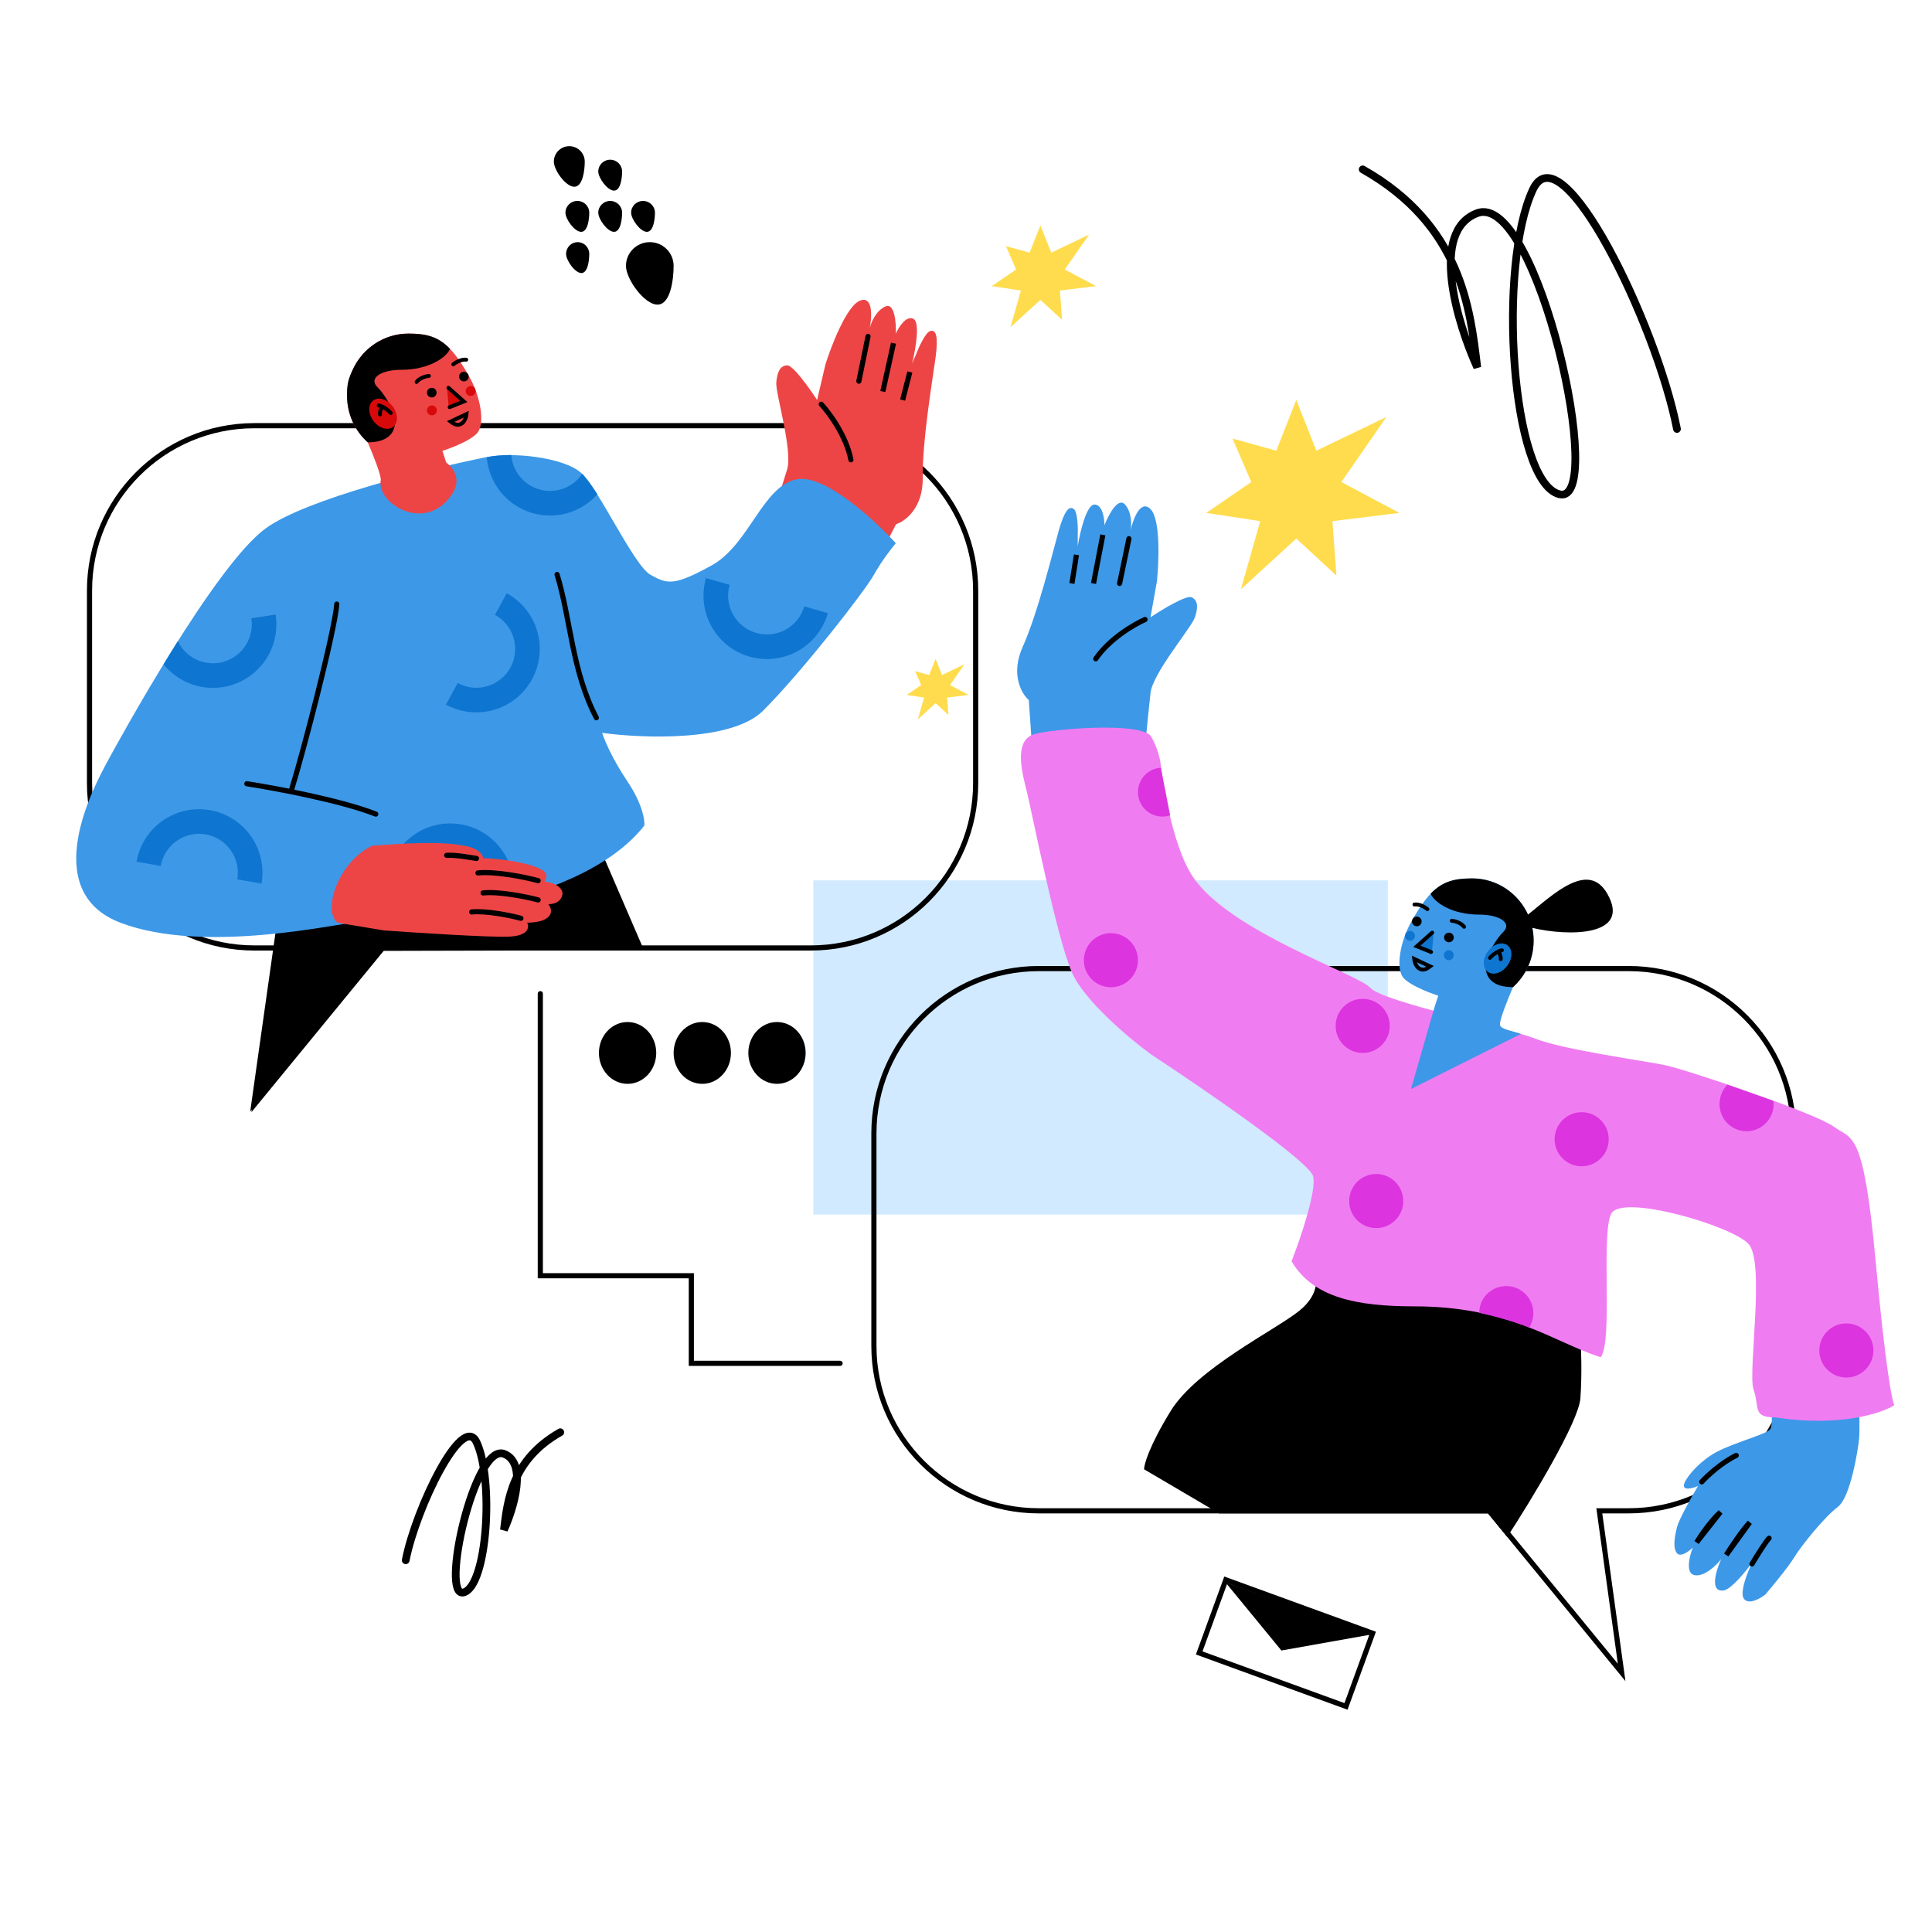 <svg width="430" height="430" viewBox="0 0 430 430" fill="none" xmlns="http://www.w3.org/2000/svg">
<path d="M373.24 95.472C368.641 72.032 347.546 28.684 341.192 42.154C333.25 58.991 336.315 107.192 347.044 109.998C357.774 112.804 342.168 42.484 328.792 47.436C318.091 51.398 324.333 71.977 328.792 81.771C327.212 68.565 325.184 50.077 303.293 37.697" stroke="black" stroke-width="1.72" stroke-linecap="round"/>
<path d="M288.515 89.009L292.977 100.312L308.567 92.808L298.541 107.289L311.448 114.154L296.556 115.99L297.439 128.109L288.515 119.862L276.189 131.149L280.476 115.99L268.463 114.154L278.489 107.289L274.325 97.609L284.053 100.312L288.515 89.009Z" fill="#FFDC4D"/>
<path d="M208.232 146.629L209.661 150.243L214.652 147.843L211.441 152.475L215.573 154.669L210.806 155.255L211.089 159.131L208.232 156.494L204.286 160.103L205.659 155.255L201.813 154.669L205.023 152.475L203.69 149.379L206.804 150.243L208.232 146.629Z" fill="#FFDC4D"/>
<path d="M231.564 50.165L233.975 56.239L242.396 52.206L236.981 59.989L243.952 63.679L235.907 64.665L236.384 71.178L231.564 66.746L224.906 72.812L227.221 64.665L220.732 63.679L226.149 59.989L223.899 54.787L229.155 56.239L231.564 50.165Z" fill="#FFDC4D"/>
<path d="M90.3 347.261C92.561 335.702 102.936 314.328 106.061 320.971C109.967 329.272 108.459 353.038 103.183 354.423C97.906 355.806 105.581 321.134 112.16 323.575C117.422 325.528 114.352 335.675 112.16 340.505C112.936 333.994 113.934 324.878 124.7 318.773" stroke="black" stroke-width="1.72" stroke-linecap="round"/>
<path d="M120.257 221.162V283.942H153.868V303.435H186.978" stroke="black" stroke-width="1.147" stroke-linecap="round"/>
<path d="M139.678 241.229C143.201 241.229 146.056 238.149 146.056 234.349C146.056 230.55 143.201 227.469 139.678 227.469C136.155 227.469 133.3 230.55 133.3 234.349C133.3 238.149 136.155 241.229 139.678 241.229Z" fill="black"/>
<path d="M156.305 241.229C159.828 241.229 162.683 238.149 162.683 234.349C162.683 230.55 159.828 227.469 156.305 227.469C152.782 227.469 149.927 230.55 149.927 234.349C149.927 238.149 152.782 241.229 156.305 241.229Z" fill="black"/>
<path d="M172.931 241.229C176.454 241.229 179.309 238.149 179.309 234.349C179.309 230.55 176.454 227.469 172.931 227.469C169.408 227.469 166.553 230.55 166.553 234.349C166.553 238.149 169.408 241.229 172.931 241.229Z" fill="black"/>
<path d="M130.147 35.97C130.147 37.866 129.718 41.566 127.819 41.566C125.919 41.566 123.267 37.866 123.267 35.97C123.267 34.074 124.807 32.536 126.707 32.536C128.606 32.536 130.147 34.074 130.147 35.97Z" fill="black"/>
<path d="M138.46 38.163C138.46 39.608 138.13 42.427 136.665 42.427C135.201 42.427 133.156 39.608 133.156 38.163C133.156 36.719 134.343 35.547 135.808 35.547C137.272 35.547 138.46 36.719 138.46 38.163Z" fill="black"/>
<path d="M131.15 47.335C131.15 48.78 130.82 51.599 129.355 51.599C127.891 51.599 125.847 48.78 125.847 47.335C125.847 45.89 127.034 44.719 128.498 44.719C129.963 44.719 131.15 45.89 131.15 47.335Z" fill="black"/>
<path d="M138.46 47.335C138.46 48.78 138.13 51.599 136.665 51.599C135.201 51.599 133.156 48.78 133.156 47.335C133.156 45.89 134.343 44.719 135.808 44.719C137.272 44.719 138.46 45.89 138.46 47.335Z" fill="black"/>
<path d="M145.77 47.335C145.77 48.78 145.44 51.599 143.976 51.599C142.511 51.599 140.467 48.78 140.467 47.335C140.467 45.89 141.654 44.719 143.118 44.719C144.583 44.719 145.77 45.89 145.77 47.335Z" fill="black"/>
<path d="M131.15 56.509C131.15 57.953 130.829 60.773 129.404 60.773C127.979 60.773 125.99 57.953 125.99 56.509C125.99 55.064 127.145 53.893 128.57 53.893C129.995 53.893 131.15 55.064 131.15 56.509Z" fill="black"/>
<path d="M149.926 59.179C149.926 62.099 149.267 67.796 146.337 67.796C143.409 67.796 139.319 62.099 139.319 59.179C139.319 56.259 141.694 53.893 144.623 53.893C147.551 53.893 149.926 56.259 149.926 59.179Z" fill="black"/>
<path d="M308.882 195.935H181.029V270.325H308.882V195.935Z" fill="#D1EAFF"/>
<path d="M331.614 336.468L331.442 336.257H331.171H231.196C210.932 336.257 194.503 319.83 194.503 299.564V252.264C194.503 231.999 210.932 215.571 231.196 215.571H362.489C382.755 215.571 399.183 231.999 399.183 252.264V299.564C399.183 319.83 382.754 336.257 362.489 336.257H356.613H355.955L356.045 336.909L360.926 372.231L331.614 336.468Z" stroke="black" stroke-width="1.147"/>
<path d="M305.5 363.512L272.83 351.617L266.904 367.893L299.575 379.788L305.5 363.512Z" stroke="black" stroke-width="1.147"/>
<path d="M285.199 367.347L272.729 352.153L305.338 363.763L285.199 367.347Z" fill="black"/>
<path d="M289.246 291.683C293.546 288.185 293.235 284.492 292.542 283.083L351.739 297.273C351.907 299.734 352.14 305.973 351.739 311.248C351.338 316.522 340.727 333.99 335.471 342.064L331.171 336.833H271.329L254.631 327.014C254.631 325.915 255.806 321.797 260.508 314.114C266.384 304.511 283.871 296.054 289.246 291.683Z" fill="black"/>
<path d="M228.974 155.804L229.691 166.124L254.989 164.906C255.18 162.827 255.663 157.782 256.064 154.227C256.566 149.784 265.238 139.607 265.954 137.386C266.671 135.164 266.671 133.659 265.238 132.942C264.091 132.369 258.644 135.666 256.064 137.386L257.498 129.359C257.952 124.939 258.3 115.542 256.064 113.306C253.828 111.07 252.17 115.575 251.621 118.107C251.86 116.913 251.951 114.08 250.403 112.302C248.855 110.525 246.7 114.619 245.816 116.889C245.816 115.36 245.372 112.302 243.594 112.302C241.817 112.302 240.369 118.466 239.868 121.547V119.326C239.939 117.606 239.868 113.994 239.008 113.306C237.933 112.446 236.858 113.807 235.639 118.107C234.421 122.407 231.053 136.311 227.613 143.979C224.861 150.114 227.373 154.418 228.974 155.804Z" fill="#3D98E7"/>
<path d="M254.847 137.886C252.457 138.938 246.92 142.158 243.882 146.63" stroke="black" stroke-width="1.147" stroke-linecap="round"/>
<path d="M393.908 318.198C394.711 317.338 394.242 313.253 393.908 311.318L413.759 312.107C413.831 314.138 413.931 318.628 413.759 320.348C413.544 322.498 411.896 333.248 409.029 335.398C406.163 337.548 401.075 343.783 399.355 346.578C397.979 348.814 394.481 353.053 392.905 354.892C391.782 355.776 389.264 357.214 388.175 355.895C387.085 354.576 388.916 349.947 389.966 347.797C388.58 349.707 385.394 353.616 383.731 353.96C380.406 354.533 381.915 349.564 383.086 347.008C382.036 348.346 379.388 350.936 377.21 350.592C375.031 350.248 376.016 346.339 376.78 344.428C375.944 345.241 374.071 346.636 373.268 345.718C372.265 344.572 372.695 342.063 373.268 339.842C373.727 338.064 376.565 333.033 377.926 330.74C376.923 331.17 374.888 331.772 374.773 330.74C374.63 329.45 378.141 325.222 382.083 323.143C386.025 321.065 392.905 319.273 393.908 318.198Z" fill="#3D98E7"/>
<path d="M389.938 348.085C390.894 346.484 392.991 343.097 393.736 342.352M377.611 343.284C378.496 341.826 380.793 338.439 382.915 336.547L377.611 343.284ZM384.205 346.079C385.232 344.43 387.716 340.675 389.436 338.84L384.205 346.079Z" stroke="black" stroke-width="1.147" stroke-linecap="round"/>
<path d="M378.758 329.81C379.904 328.545 383.043 325.596 386.426 323.934" stroke="black" stroke-width="1.147" stroke-linecap="round"/>
<path d="M258.358 170.279C257.928 166.696 256.137 163.829 256.137 163.829C253.7 160.604 234.035 162.252 230.193 163.399C225.392 164.832 227.613 172.429 228.617 176.514C229.62 180.599 235.138 208.549 238.578 216.432C241.33 222.739 251.431 231.195 256.137 234.635C267.843 242.328 291.454 258.529 292.257 261.797C293.059 265.065 289.39 275.772 287.455 280.717C292.257 288.887 302.137 290.75 314.76 290.75C336.117 290.75 345.816 298.753 356.255 302.074C359.05 298.634 356.255 274.554 358.62 270.11C360.985 265.667 385.352 272.762 389.15 276.847C392.948 280.932 388.935 305.514 390.296 309.312C391.658 313.11 389.938 315.475 395.098 315.475C409.431 317.654 418.748 314.568 421.615 312.752C421.137 311.939 419.637 304.396 417.458 280.717C414.735 251.119 412.226 253.77 408.141 250.76C403.976 247.692 375.39 238.075 370.588 237.072C365.787 236.069 347.942 233.632 341.778 231.195C335.615 228.759 307.737 222.954 305.013 219.872C302.29 216.791 273.537 207.32 265.453 195.076C260.58 187.694 258.599 172.286 258.358 170.279Z" fill="#F07CF2"/>
<path d="M249.185 129.862L251.263 119.9M238.578 129.862L239.581 123.483L238.578 129.862ZM243.38 129.862L245.458 119.04L243.38 129.862Z" stroke="black" stroke-width="1.147" stroke-linecap="round"/>
<path d="M327.657 195.507C321.472 195.507 318.579 197.152 314.039 205.266C311.736 209.386 310.423 215.708 312.507 217.806C313.814 219.122 316.919 220.553 320.111 221.609L319.259 224.219L314.039 242.377L338.496 230.12C337.048 229.548 334.024 229.133 333.843 228.134C333.661 227.136 335.697 222.099 336.737 219.706C339.557 217.17 341.333 213.471 341.333 209.353C341.333 201.706 335.211 195.507 327.657 195.507Z" fill="#3D98E7"/>
<path d="M315.542 210.693L319.122 207.307L318.692 212.04L315.542 210.693Z" fill="#0E76D0"/>
<path d="M318.763 207.575L315.349 210.613L318.508 211.883" stroke="black" stroke-width="0.86" stroke-linecap="round"/>
<path d="M318.295 215.086L314.728 213.409C314.771 213.986 315.165 215.075 315.77 215.498C316.77 216.196 317.666 215.571 318.295 215.086Z" stroke="black" stroke-width="0.86"/>
<path d="M314.689 205.937C315.163 206.293 315.836 206.198 316.192 205.724C316.549 205.25 316.453 204.577 315.979 204.221C315.505 203.865 314.832 203.96 314.476 204.434C314.12 204.908 314.215 205.581 314.689 205.937Z" fill="black"/>
<path d="M321.838 209.508C322.312 209.864 322.985 209.769 323.342 209.295C323.698 208.821 323.603 208.148 323.129 207.792C322.655 207.436 321.982 207.531 321.625 208.005C321.269 208.479 321.365 209.152 321.838 209.508Z" fill="black"/>
<path d="M323.111 204.929C324.087 205.013 325.294 205.524 325.863 206.279" stroke="black" stroke-width="0.86" stroke-linecap="round"/>
<path d="M317.692 202.353C316.953 201.712 315.746 201.199 314.809 201.313" stroke="black" stroke-width="0.86" stroke-linecap="round"/>
<path d="M321.788 213.484C322.276 213.851 322.969 213.752 323.335 213.264C323.702 212.776 323.604 212.083 323.116 211.717C322.628 211.35 321.935 211.448 321.568 211.936C321.201 212.424 321.299 213.117 321.788 213.484Z" fill="#0E76D0"/>
<path d="M313.164 209.173C313.652 209.54 314.345 209.442 314.711 208.954C315.078 208.466 314.98 207.773 314.492 207.406C314.004 207.039 313.311 207.137 312.944 207.625C312.577 208.113 312.675 208.806 313.164 209.173Z" fill="#0E76D0"/>
<path d="M336.736 219.706C339.556 217.17 341.332 213.471 341.332 209.353C341.332 208.379 341.233 207.43 341.045 206.515C349.106 208.444 363.178 208.444 357.73 198.911C353.461 191.437 345.587 199.176 340.083 203.565C337.919 198.808 333.169 195.507 327.656 195.507C323.64 195.507 321.01 196.2 318.417 198.911C319.258 200.897 323.232 203.565 329.246 203.565C333.893 203.565 336.566 205.494 334.579 207.423C332.991 208.966 331.572 211.698 331.062 212.87C330.192 215.149 330.109 219.706 336.736 219.706Z" fill="black"/>
<path d="M331.116 216.293C332.306 217.179 334.254 216.574 335.468 214.944C336.681 213.313 336.7 211.274 335.511 210.388C334.321 209.503 332.373 210.107 331.159 211.738C329.946 213.368 329.927 215.408 331.116 216.293Z" fill="#0E76D0"/>
<path d="M331.612 213.193C332.137 212.538 333.45 211.616 334.275 211.499" stroke="black" stroke-width="0.86" stroke-linecap="round"/>
<path d="M333.566 211.845C333.82 212.224 334.082 213.054 334.009 213.499" stroke="black" stroke-width="0.86" stroke-linecap="round"/>
<path d="M253.27 176.3C253.27 179.309 255.708 181.747 258.716 181.747C259.317 181.747 259.896 181.65 260.436 181.47L258.358 170.865C255.517 171.05 253.27 173.412 253.27 176.3Z" fill="#DC34DF"/>
<path d="M247.249 219.729C250.574 219.729 253.269 217.034 253.269 213.709C253.269 210.384 250.574 207.689 247.249 207.689C243.925 207.689 241.229 210.384 241.229 213.709C241.229 217.034 243.925 219.729 247.249 219.729Z" fill="#DC34DF"/>
<path d="M303.292 234.349C306.617 234.349 309.312 231.654 309.312 228.329C309.312 225.004 306.617 222.309 303.292 222.309C299.968 222.309 297.272 225.004 297.272 228.329C297.272 231.654 299.968 234.349 303.292 234.349Z" fill="#DC34DF"/>
<path d="M306.302 273.334C309.627 273.334 312.322 270.639 312.322 267.314C312.322 263.989 309.627 261.294 306.302 261.294C302.977 261.294 300.282 263.989 300.282 267.314C300.282 270.639 302.977 273.334 306.302 273.334Z" fill="#DC34DF"/>
<path d="M335.256 286.237C331.931 286.237 329.236 288.861 329.236 292.185C332.246 292.83 338.051 294.407 340.345 295.482C340.909 294.564 341.276 293.413 341.276 292.257C341.276 288.933 338.582 286.237 335.256 286.237Z" fill="#DC34DF"/>
<path d="M352.026 259.577C355.351 259.577 358.046 256.882 358.046 253.557C358.046 250.233 355.351 247.537 352.026 247.537C348.701 247.537 346.006 250.233 346.006 253.557C346.006 256.882 348.701 259.577 352.026 259.577Z" fill="#DC34DF"/>
<path d="M388.575 251.773C391.897 251.859 394.662 249.233 394.747 245.911C394.755 245.594 394.737 245.353 394.698 245.049L384.468 241.416C383.419 242.468 382.753 243.997 382.711 245.6C382.625 248.924 385.251 251.687 388.575 251.773Z" fill="#DC34DF"/>
<path d="M410.936 306.589C414.261 306.589 416.956 303.894 416.956 300.569C416.956 297.244 414.261 294.549 410.936 294.549C407.611 294.549 404.916 297.244 404.916 300.569C404.916 303.894 407.611 306.589 410.936 306.589Z" fill="#DC34DF"/>
<path d="M85.008 211.196L85.18 210.987H85.452H180.457C200.723 210.987 217.15 194.559 217.15 174.293V131.437C217.15 111.172 200.721 94.743 180.457 94.743H56.617C36.352 94.743 19.924 111.172 19.924 131.437V174.293C19.924 194.559 36.352 210.987 56.617 210.987H60.931H61.59L61.499 211.639L56.805 245.6L85.008 211.196Z" stroke="black" stroke-width="1.147"/>
<path d="M143.334 211.489L134.519 191.064L61.347 207.404L55.685 247.394L85.284 211.633L143.334 211.489Z" fill="black"/>
<path d="M199.438 116.667L194.693 125.859L171.946 114.721C172.593 112.737 174.148 107.913 175.188 104.49C176.487 100.211 172.555 87.432 172.778 85.109C173 82.785 173.595 81.403 175.196 81.312C176.476 81.24 180.171 86.424 181.858 89.026L183.721 81.088C185.056 76.85 188.457 68.082 191.395 66.915C194.335 65.747 194.073 70.541 193.574 73.084C193.828 71.892 194.867 69.255 196.992 68.236C199.117 67.217 199.473 71.83 199.387 74.264C199.992 72.861 201.612 70.229 203.243 70.933C204.876 71.636 203.763 77.869 203.004 80.898L203.884 78.858C204.499 77.25 205.995 73.962 207.057 73.671C208.386 73.307 208.833 74.983 208.248 79.414C207.663 83.844 205.25 97.945 205.372 106.349C205.469 113.072 201.457 116.029 199.438 116.667Z" fill="#ED4546"/>
<path d="M182.778 89.969C184.556 91.88 188.365 97.03 189.385 102.34" stroke="black" stroke-width="1.147" stroke-linecap="round"/>
<path d="M191.156 84.841L193.194 74.871M200.896 89.042L202.501 82.788L200.896 89.042ZM196.487 87.14L198.865 76.381L196.487 87.14Z" stroke="black" stroke-width="1.147" stroke-linecap="round"/>
<path d="M59.125 117.604C68.184 111.01 95.58 104.298 108.145 101.765C113.95 100.525 125.345 101.765 129.287 105.205C133.228 108.645 141.04 125.845 144.767 127.924C148.493 130.002 149.927 130.504 158.383 125.845C166.84 121.187 169.85 107.785 177.59 106.639C183.782 105.721 194.694 115.764 199.377 120.9C198.445 121.999 196.166 124.942 194.503 127.924C192.425 131.65 178.522 149.495 169.85 158.167C162.913 165.104 143.071 164.355 134.017 163.112C134.471 164.593 136.224 168.817 139.607 173.862C142.989 178.907 143.548 182.558 143.405 183.752C127.71 203.675 81.844 205.395 78.69 205.395C75.537 205.395 45.58 212.49 26.875 205.395C8.17 198.3 21.214 174.507 23.794 169.705C26.374 164.904 47.802 125.845 59.125 117.604Z" fill="#3D98E7"/>
<path d="M99.251 156.822C102.537 158.616 106.402 159.032 109.995 157.977C113.587 156.922 116.614 154.483 118.408 151.196C120.203 147.909 120.618 144.045 119.563 140.452C118.508 136.86 116.07 133.833 112.783 132.039L110.159 136.844C112.172 137.942 113.665 139.795 114.311 141.995C114.957 144.194 114.702 146.561 113.604 148.573C112.505 150.585 110.652 152.078 108.452 152.724C106.253 153.37 103.887 153.115 101.875 152.017L99.251 156.822Z" fill="#0E76D0"/>
<path d="M58.202 196.662C58.849 192.974 58.005 189.18 55.855 186.114C53.705 183.048 50.425 180.963 46.737 180.316C43.049 179.669 39.255 180.513 36.189 182.663C33.124 184.813 31.038 188.094 30.391 191.782L35.782 192.728C36.179 190.47 37.456 188.462 39.333 187.145C41.21 185.829 43.532 185.312 45.791 185.709C48.048 186.104 50.057 187.381 51.373 189.258C52.69 191.135 53.206 193.457 52.81 195.716L58.202 196.662Z" fill="#0E76D0"/>
<path d="M157.126 128.664C156.091 132.262 156.528 136.125 158.34 139.401C160.153 142.678 163.193 145.1 166.791 146.135C170.39 147.171 174.252 146.734 177.528 144.921C180.805 143.108 183.227 140.069 184.262 136.47L179.002 134.957C178.368 137.16 176.885 139.021 174.878 140.131C172.873 141.24 170.508 141.508 168.305 140.874C166.102 140.24 164.24 138.757 163.13 136.751C162.021 134.745 161.753 132.38 162.388 130.177L157.126 128.664Z" fill="#0E76D0"/>
<path d="M112.08 205.034C114.107 201.887 114.801 198.062 114.008 194.403C113.216 190.742 111.002 187.547 107.854 185.521C104.706 183.494 100.881 182.8 97.222 183.593C93.562 184.384 90.367 186.599 88.34 189.746L92.942 192.71C94.184 190.784 96.14 189.428 98.38 188.942C100.621 188.458 102.962 188.882 104.89 190.123C106.817 191.364 108.173 193.321 108.658 195.561C109.143 197.802 108.718 200.144 107.477 202.071L112.08 205.034Z" fill="#0E76D0"/>
<path d="M118.888 114.295C122.514 115.23 126.363 114.686 129.588 112.783C130.862 112.031 131.998 111.091 132.963 110.006C132.963 110.006 131.83 108.267 131.15 107.354C130.504 106.487 129.588 105.445 129.588 105.445C128.875 106.506 127.928 107.406 126.806 108.068C124.831 109.233 122.475 109.566 120.255 108.994C118.035 108.422 116.134 106.991 114.969 105.016C114.287 103.861 113.89 102.575 113.793 101.262C111.943 101.262 109.628 101.501 108.341 101.764C108.512 103.875 109.157 105.94 110.254 107.799C112.157 111.023 115.263 113.36 118.888 114.295Z" fill="#0E76D0"/>
<path d="M49.612 152.924C45.914 153.514 42.133 152.608 39.103 150.409C38.086 149.671 37.181 148.808 36.405 147.846L39.584 142.686C40.2 143.983 41.134 145.12 42.318 145.979C44.173 147.324 46.488 147.879 48.752 147.519C51.016 147.158 53.044 145.914 54.39 144.058C55.737 142.203 56.291 139.888 55.931 137.624L61.337 136.765C61.925 140.463 61.02 144.243 58.821 147.273C56.622 150.304 53.309 152.337 49.612 152.924Z" fill="#0E76D0"/>
<path d="M132.727 159.745C127.28 149.353 127.022 137.772 123.983 127.854" stroke="black" stroke-width="1.147" stroke-linecap="round"/>
<path d="M74.963 134.447C74.438 140.777 67.381 167.786 64.858 175.87" stroke="black" stroke-width="1.147" stroke-linecap="round"/>
<path d="M54.94 174.436C61.219 175.402 75.747 178.107 83.635 181.188" stroke="black" stroke-width="1.147" stroke-linecap="round"/>
<path d="M82.823 188.236C75.319 191.825 71.664 202.664 75.138 205.364L85.44 207.081C92.811 207.611 108.683 208.633 113.196 208.47C117.709 208.307 117.829 206.331 117.325 205.364C118.17 205.364 120.121 205.225 121.167 204.669C123.326 203.622 122.639 201.944 122.026 201.235C122.489 201.235 124.276 201.235 125.01 199.639C125.958 197.58 122.953 196.302 121.167 196.206C121.685 195.567 122.143 194.42 120.473 193.509C117.325 191.79 110.171 191.015 107.555 191.015C107.195 189.152 104.544 188.386 103.263 188.236C98.207 187.201 90.386 187.664 82.823 188.236Z" fill="#ED4546"/>
<path d="M106.042 191.06C103.862 190.734 101.48 190.268 99.42 190.365" stroke="black" stroke-width="1.147" stroke-linecap="round"/>
<path d="M119.777 196.007C116.67 195.148 109.966 193.881 106.369 194.289" stroke="black" stroke-width="1.147" stroke-linecap="round"/>
<path d="M119.777 200.297C116.936 199.516 110.804 198.362 107.514 198.735" stroke="black" stroke-width="1.147" stroke-linecap="round"/>
<path d="M115.935 204.383C113.396 203.681 107.919 202.642 104.979 202.977" stroke="black" stroke-width="1.147" stroke-linecap="round"/>
<path d="M90.922 74.247C97.107 74.247 100.001 75.892 104.541 84.006C106.845 88.125 108.158 94.447 106.073 96.547C104.766 97.862 101.662 99.292 98.469 100.349L99.32 102.959C99.32 102.959 103.487 105.708 100.549 110.08C94.704 118.775 83.793 112.069 84.737 106.874C84.919 105.875 82.884 100.839 81.843 98.446C79.024 95.91 77.247 92.211 77.247 88.092C77.247 80.445 83.37 74.247 90.922 74.247Z" fill="#ED4546"/>
<path d="M103.037 89.43L99.456 86.045L99.886 90.779L103.037 89.43Z" fill="#D7090A"/>
<path d="M99.815 86.316L103.23 89.353L100.071 90.622" stroke="black" stroke-width="0.86" stroke-linecap="round"/>
<path d="M100.283 93.826L103.851 92.149C103.808 92.725 103.415 93.815 102.809 94.237C101.808 94.935 100.913 94.31 100.283 93.826Z" stroke="black" stroke-width="0.86"/>
<path d="M103.89 84.675C103.416 85.032 102.743 84.936 102.387 84.463C102.031 83.989 102.126 83.316 102.6 82.959C103.074 82.603 103.747 82.698 104.103 83.172C104.459 83.646 104.364 84.319 103.89 84.675Z" fill="black"/>
<path d="M96.741 88.246C96.267 88.602 95.594 88.507 95.237 88.033C94.881 87.559 94.977 86.886 95.451 86.53C95.924 86.174 96.597 86.269 96.954 86.743C97.31 87.217 97.215 87.89 96.741 88.246Z" fill="black"/>
<path d="M95.467 83.667C94.492 83.751 93.285 84.262 92.715 85.016" stroke="black" stroke-width="0.86" stroke-linecap="round"/>
<path d="M100.888 81.095C101.627 80.453 102.833 79.941 103.771 80.055" stroke="black" stroke-width="0.86" stroke-linecap="round"/>
<path d="M96.791 92.226C96.303 92.593 95.609 92.495 95.243 92.007C94.876 91.519 94.974 90.826 95.462 90.459C95.95 90.092 96.643 90.19 97.01 90.678C97.377 91.166 97.279 91.859 96.791 92.226Z" fill="#D7090A"/>
<path d="M105.416 87.911C104.928 88.278 104.235 88.18 103.868 87.692C103.501 87.204 103.599 86.511 104.087 86.144C104.575 85.777 105.268 85.875 105.635 86.363C106.002 86.851 105.904 87.544 105.416 87.911Z" fill="#D7090A"/>
<path d="M81.843 98.446C79.023 95.91 77.246 92.211 77.246 88.092C77.246 87.12 77.227 86.258 77.471 85.068C77.716 83.878 78.495 82.304 78.495 82.304C80.66 77.548 85.41 74.247 90.922 74.247C94.939 74.247 97.568 74.941 100.161 77.651C99.32 79.637 95.347 82.304 89.333 82.304C84.686 82.304 82.013 84.234 83.999 86.163C85.588 87.706 87.006 90.437 87.517 91.61C88.387 93.889 88.471 98.446 81.843 98.446Z" fill="black"/>
<path d="M87.463 95.033C86.273 95.919 84.325 95.314 83.112 93.684C81.898 92.053 81.879 90.014 83.069 89.128C84.258 88.243 86.206 88.847 87.42 90.478C88.633 92.108 88.652 94.148 87.463 95.033Z" fill="#D7090A"/>
<path d="M86.966 91.936C86.441 91.281 85.128 90.36 84.304 90.243" stroke="black" stroke-width="0.86" stroke-linecap="round"/>
<path d="M85.013 90.585C84.76 90.963 84.497 91.793 84.57 92.239" stroke="black" stroke-width="0.86" stroke-linecap="round"/>
</svg>

